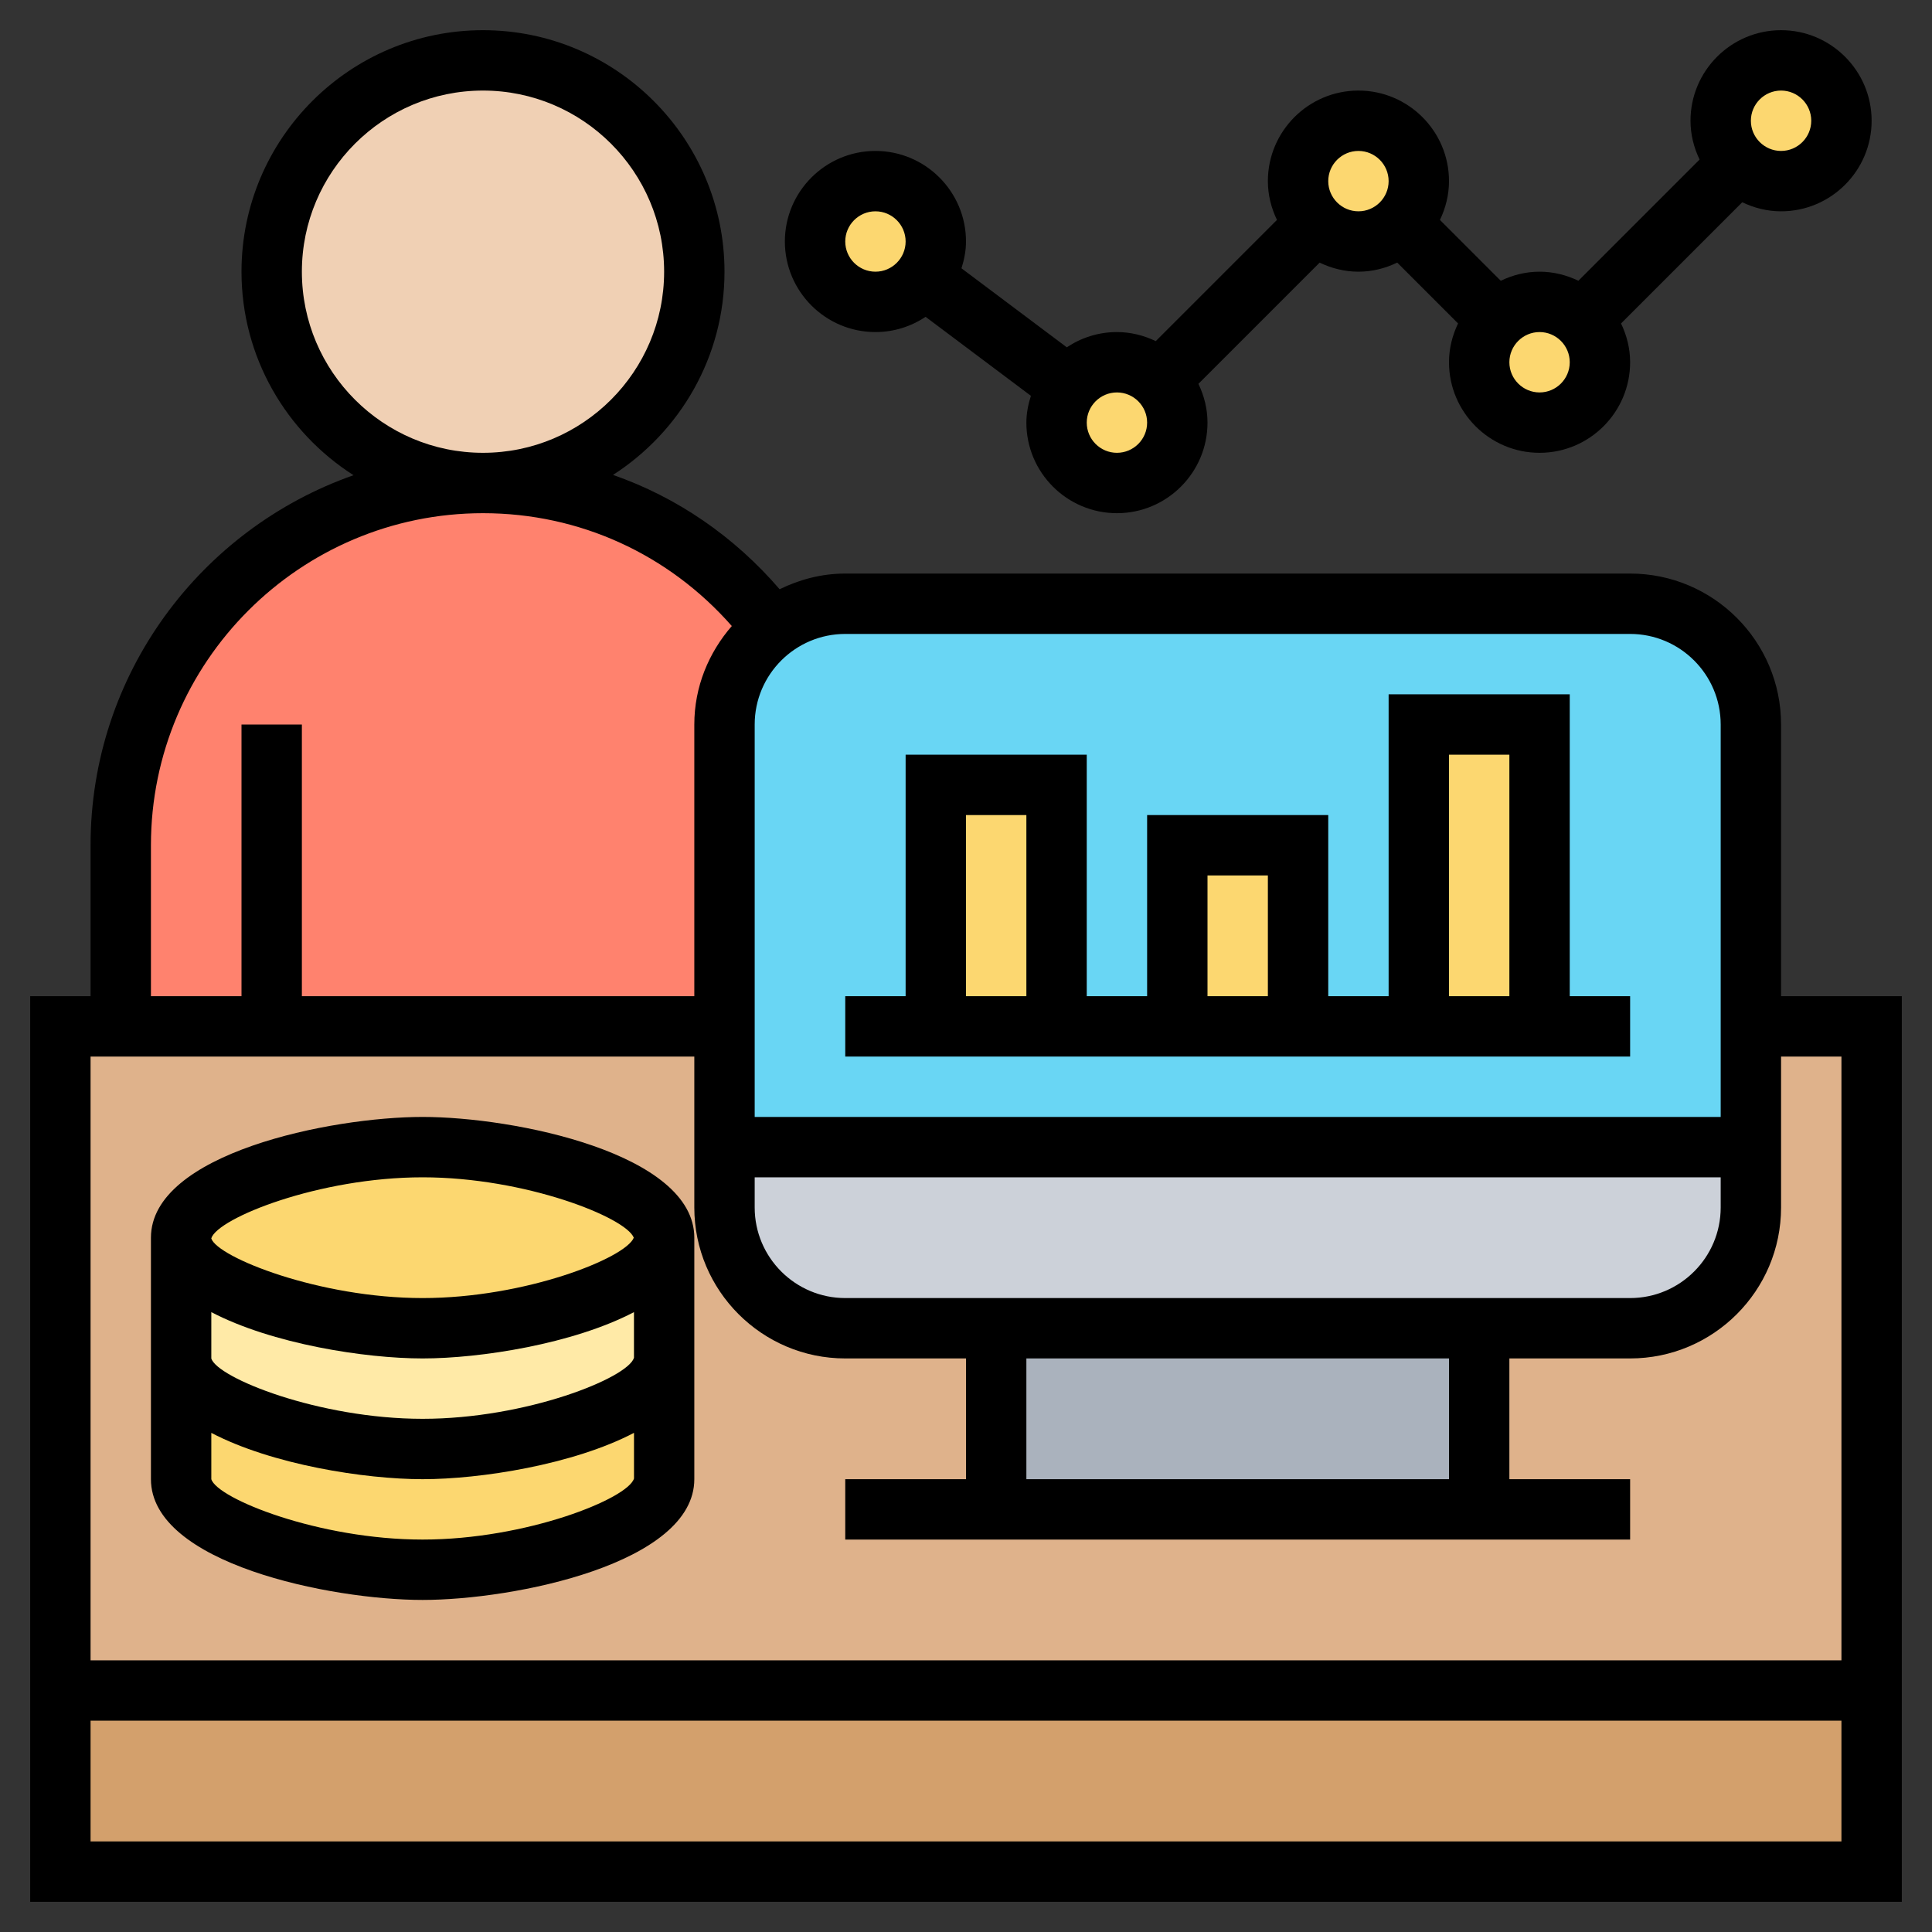 <?xml version="1.0" encoding="UTF-8"?> <svg xmlns="http://www.w3.org/2000/svg" id="Layer_35" height="512" viewBox="0 0 64 64" width="512"><rect x="0" y="0" width="64" height="64" fill="#333333" stroke="none"/> <path d="m2 56h60v6h-60z" fill="#d3a06c"></path> <path d="m2 34v22h60v-22z" fill="#dfb28b"></path> <path d="m9 34h-5v-6c0-3.32 1.34-6.32 3.51-8.49s5.17-3.51 8.49-3.51c3.93 0 7.41 1.89 9.6 4.8-.97.73-1.6 1.89-1.6 3.2v10z" fill="#ff826e"></path> <path d="m22 41v4c0 1.66-4.69 3-8 3s-8-1.34-8-3v-4c0 1.66 4.69 3 8 3s8-1.34 8-3z" fill="#ffeaa7"></path> <path d="m22 45v4c0 1.66-4.69 3-8 3s-8-1.34-8-3v-4c0 1.66 4.69 3 8 3s8-1.34 8-3z" fill="#fcd770"></path> <ellipse cx="14" cy="41" fill="#fcd770" rx="8" ry="3"></ellipse> <path d="m33 44h16v6h-16z" fill="#aab2bd"></path> <path d="m58 38v2c0 2.21-1.79 4-4 4h-5-16-5c-2.21 0-4-1.79-4-4v-2z" fill="#ccd1d9"></path> <path d="m24 34v-10c0-1.31.63-2.47 1.6-3.2.67-.5 1.5-.8 2.4-.8h26c2.21 0 4 1.79 4 4v10 4h-34z" fill="#69d6f4"></path> <path d="m47 24h4v10h-4z" fill="#fcd770"></path> <path d="m39 28h4v6h-4z" fill="#fcd770"></path> <path d="m31 26h4v8h-4z" fill="#fcd770"></path> <circle cx="16" cy="9" fill="#f0d0b4" r="7"></circle> <g fill="#fcd770"> <path d="m61 4c0 1.1-.9 2-2 2-.55 0-1.05-.22-1.41-.59-.37-.36-.59-.86-.59-1.41 0-1.1.9-2 2-2s2 .9 2 2z"></path> <path d="m52.41 10.59c.37.36.59.86.59 1.41 0 1.1-.9 2-2 2s-2-.9-2-2c0-.55.22-1.05.59-1.41.36-.37.86-.59 1.41-.59s1.05.22 1.41.59z"></path> <path d="m47 6c0 .55-.22 1.05-.59 1.41-.36.37-.86.59-1.41.59s-1.05-.22-1.41-.59c-.37-.36-.59-.86-.59-1.41 0-1.1.9-2 2-2s2 .9 2 2z"></path> <path d="m35 14c0-.45.15-.86.41-1.2.36-.48.94-.8 1.59-.8.55 0 1.05.22 1.41.59.37.36.59.86.59 1.41 0 1.1-.9 2-2 2s-2-.9-2-2z"></path> <path d="m29 6c1.1 0 2 .9 2 2 0 .45-.15.86-.4 1.2-.37.48-.95.8-1.6.8-1.1 0-2-.9-2-2s.9-2 2-2z"></path> </g> <path d="m59 33v-9c0-2.757-2.243-5-5-5h-26c-.783 0-1.514.197-2.174.519-1.507-1.75-3.397-3.047-5.519-3.787 2.217-1.425 3.693-3.907 3.693-6.732 0-4.411-3.589-8-8-8s-8 3.589-8 8c0 2.833 1.484 5.32 3.711 6.742-5.064 1.777-8.711 6.594-8.711 12.258v5h-2v30h62v-30zm-25 16v-4h14v4zm-6-6c-1.654 0-3-1.346-3-3v-1h32v1c0 1.654-1.346 3-3 3zm26-22c1.654 0 3 1.346 3 3v13h-32v-13c0-1.654 1.346-3 3-3zm-44-12c0-3.309 2.691-6 6-6s6 2.691 6 6-2.691 6-6 6-6-2.691-6-6zm-5 19c0-6.065 4.935-11 11-11 3.201 0 6.152 1.36 8.242 3.738-.763.878-1.242 2.01-1.242 3.262v9h-13v-9h-2v9h-3zm18 7v5c0 2.757 2.243 5 5 5h4v4h-4v2h26v-2h-4v-4h4c2.757 0 5-2.243 5-5v-5h2v20h-58v-20zm-20 26v-4h58v4z"></path> <path d="m14 53c3.04 0 9-1.208 9-4v-8c0-2.792-5.96-4-9-4s-9 1.208-9 4v8c0 2.792 5.96 4 9 4zm0-2c-3.438 0-6.805-1.356-7-2v-1.534c2.013 1.053 5.085 1.534 7 1.534 1.916 0 4.989-.481 7.002-1.535v1.512c-.197.667-3.564 2.023-7.002 2.023zm0-12c3.399 0 6.728 1.326 6.995 2-.267.674-3.596 2-6.995 2-3.431 0-6.789-1.351-7-1.972v-.009c.211-.668 3.569-2.019 7-2.019zm-7 4.466c2.013 1.053 5.085 1.534 7 1.534 1.916 0 4.988-.481 7.001-1.534v1.513c-.204.668-3.566 2.021-7.001 2.021-3.438 0-6.805-1.356-7-2z"></path> <path d="m29 11c.614 0 1.185-.187 1.661-.505l3.489 2.617c-.089.282-.15.577-.15.888 0 1.654 1.346 3 3 3s3-1.346 3-3c0-.462-.113-.894-.301-1.285l4.015-4.015c.392.187.824.3 1.286.3s.894-.113 1.285-.301l2.015 2.015c-.187.392-.3.824-.3 1.286 0 1.654 1.346 3 3 3s3-1.346 3-3c0-.462-.113-.894-.301-1.285l4.015-4.015c.392.187.824.3 1.286.3 1.654 0 3-1.346 3-3s-1.346-3-3-3-3 1.346-3 3c0 .462.113.894.301 1.285l-4.015 4.015c-.392-.187-.824-.3-1.286-.3s-.894.113-1.285.301l-2.015-2.015c.187-.392.3-.824.3-1.286 0-1.654-1.346-3-3-3s-3 1.346-3 3c0 .462.113.894.301 1.285l-4.015 4.015c-.392-.187-.824-.3-1.286-.3-.614 0-1.185.187-1.661.505l-3.489-2.617c.089-.282.15-.577.15-.888 0-1.654-1.346-3-3-3s-3 1.346-3 3 1.346 3 3 3zm30-8c.551 0 1 .449 1 1s-.449 1-1 1-1-.449-1-1 .449-1 1-1zm-7 9c0 .551-.449 1-1 1s-1-.449-1-1 .449-1 1-1 1 .449 1 1zm-7-7c.551 0 1 .449 1 1s-.449 1-1 1-1-.449-1-1 .449-1 1-1zm-8 8c.551 0 1 .449 1 1s-.449 1-1 1-1-.449-1-1 .449-1 1-1zm-8-6c.551 0 1 .449 1 1s-.449 1-1 1-1-.449-1-1 .449-1 1-1z"></path> <path d="m54 33h-2v-10h-6v10h-2v-6h-6v6h-2v-8h-6v8h-2v2h26zm-6-8h2v8h-2zm-8 4h2v4h-2zm-8-2h2v6h-2z"></path> </svg> 